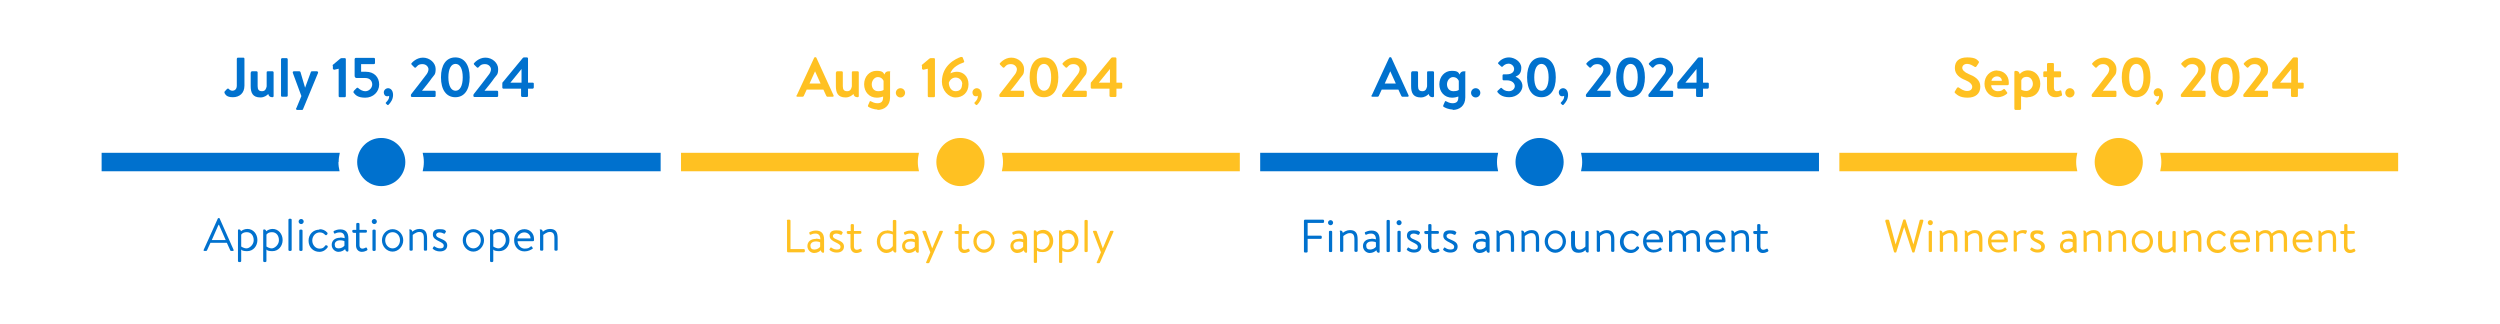 <?xml version="1.0" encoding="UTF-8"?>
<svg id="Layer_1" data-name="Layer 1" xmlns="http://www.w3.org/2000/svg" version="1.1" viewBox="0 0 1080 140">
  <defs>
    <style>
      .cls-1 {
        fill: #ffc122;
      }

      .cls-1, .cls-2 {
        stroke-width: 0px;
      }

      .cls-2 {
        fill: #0071ce;
      }
    </style>
  </defs>
  <g>
    <path class="cls-2" d="M88,107.9l6.1-13.5c0-.1.2-.2.3-.2h.2c.2,0,.3.1.3.2l6,13.5c.1.3,0,.5-.3.5h-.8c-.2,0-.3-.1-.3-.2l-1.5-3.3h-7.1l-1.5,3.3c0,0-.2.2-.3.2h-.8c-.3,0-.5-.3-.3-.5ZM97.5,103.7c-1-2.2-1.9-4.4-2.9-6.6h-.2l-2.9,6.6h6Z"/>
    <path class="cls-2" d="M104.2,112.8c0,.2-.2.4-.4.4h-.6c-.2,0-.4-.2-.4-.4v-13.3c0-.2.1-.4.4-.4.5,0,.8.3.9.8.6-.5,1.6-1,2.8-1,2.5,0,4.3,2.2,4.3,4.8s-1.8,4.8-4.4,4.8-2.6-.8-2.6-.8v4.9ZM104.2,106.5s1.1.8,2.3.8,3.1-1.5,3.1-3.5-1.1-3.5-3-3.5-2.4,1.1-2.4,1.1v5.1Z"/>
    <path class="cls-2" d="M115.1,112.8c0,.2-.2.4-.4.4h-.6c-.2,0-.4-.2-.4-.4v-13.3c0-.2.1-.4.4-.4.5,0,.8.3.9.8.6-.5,1.6-1,2.8-1,2.5,0,4.3,2.2,4.3,4.8s-1.8,4.8-4.4,4.8-2.6-.8-2.6-.8v4.9ZM115.1,106.5s1.1.8,2.3.8,3.1-1.5,3.1-3.5-1.1-3.5-3-3.5-2.4,1.1-2.4,1.1v5.1Z"/>
    <path class="cls-2" d="M124.6,94.9c0-.2.2-.4.4-.4h.6c.2,0,.4.2.4.4v13.1c0,.2-.2.4-.4.4h-.6c-.2,0-.4-.2-.4-.4v-13.1Z"/>
    <path class="cls-2" d="M129,95.7c0-.6.5-1.1,1.1-1.1s1.1.5,1.1,1.1-.5,1.1-1.1,1.1-1.1-.5-1.1-1.1ZM129.3,99.6c0-.2.2-.4.4-.4h.6c.2,0,.4.2.4.4v8.4c0,.2-.2.4-.4.4h-.6c-.2,0-.4-.2-.4-.4v-8.4Z"/>
    <path class="cls-2" d="M138,99c1.4,0,2.5.5,3.4,1.5.2.2.1.5,0,.7l-.3.3c-.3.3-.5,0-.7-.1-.6-.7-1.4-1-2.3-1-1.8,0-3.2,1.6-3.2,3.5s1.4,3.5,3.1,3.5,2-.7,2.5-1.3c.3-.3.5-.2.8,0h.1c.2.3.3.5.1.8-.7,1-1.9,1.9-3.5,1.9-2.7,0-4.7-2-4.7-4.8s2-4.8,4.7-4.8Z"/>
    <path class="cls-2" d="M146.9,102.6c1,0,2,.3,2,.3,0-1.7-.8-2.5-2.1-2.5s-1.7.4-2.1.5c-.2,0-.4,0-.4-.2l-.2-.5c0-.3,0-.4.3-.5.5-.2,1.3-.6,2.6-.6,2.4,0,3.5,1.4,3.5,3.9v5.3c0,.2-.1.4-.4.4-.6,0-.9-.5-1-1.1-.5.5-1.5,1.2-2.9,1.2s-2.9-1.2-2.9-3,1.3-3.1,3.7-3.1ZM146.3,107.3c1.1,0,2.1-.6,2.5-1.2v-1.9c-.3-.2-1-.4-2-.4s-2.2.6-2.2,1.8.6,1.7,1.7,1.7Z"/>
    <path class="cls-2" d="M152.7,100.5c-.3,0-.5-.2-.5-.4v-.4c0-.3.2-.4.5-.4h1.2v-2.6c0-.2.2-.4.4-.4h.6c.2,0,.4.2.4.4v2.6h2.7c.3,0,.5.2.5.4v.4c0,.2-.2.4-.5.4h-2.7v5.5c0,1,.6,1.4,1.2,1.4s1-.2,1.4-.4c.4-.2.5,0,.6.2l.2.4c.1.3,0,.5-.2.6-.4.2-1.2.6-2.2.6-1.6,0-2.5-1.3-2.5-2.7v-5.5h-1.2Z"/>
    <path class="cls-2" d="M160.6,95.7c0-.6.5-1.1,1.1-1.1s1.1.5,1.1,1.1-.5,1.1-1.1,1.1-1.1-.5-1.1-1.1ZM160.9,99.6c0-.2.2-.4.4-.4h.6c.2,0,.4.2.4.4v8.4c0,.2-.2.4-.4.4h-.6c-.2,0-.4-.2-.4-.4v-8.4Z"/>
    <path class="cls-2" d="M169.6,99c2.6,0,4.6,2.2,4.6,4.8s-2.1,4.9-4.6,4.9-4.6-2.2-4.6-4.9,2.1-4.8,4.6-4.8ZM169.6,107.3c1.8,0,3.2-1.6,3.2-3.5s-1.3-3.5-3.2-3.5-3.2,1.6-3.2,3.5,1.4,3.5,3.2,3.5Z"/>
    <path class="cls-2" d="M176.7,99.5c0-.2.1-.4.4-.4.6,0,.9.4,1,1,.6-.5,1.7-1.2,3.1-1.2,2.7,0,3.3,1.7,3.3,4.1v4.9c0,.2-.2.4-.4.4h-.6c-.2,0-.4-.2-.4-.4v-5.1c0-1.8-.6-2.6-2-2.6s-2.8,1.3-2.8,1.3v6.4c0,.2-.2.4-.4.4h-.6c-.2,0-.4-.2-.4-.4v-8.5Z"/>
    <path class="cls-2" d="M187,107.5c-.1,0-.1-.2,0-.4l.3-.5c.1-.2.3-.3.5-.1.3.2,1.1.8,2.3.8s1.6-.4,1.6-1.2-.7-1.2-2.1-1.9c-1.2-.6-2.6-1.3-2.6-2.8s.7-2.4,2.9-2.4,2.2.4,2.6.7c.2.2.2.4,0,.6l-.2.4c-.1.3-.4.3-.6.2-.4-.2-1-.5-1.9-.5s-1.4.6-1.4,1c0,.8.6,1.1,1.8,1.6,1.6.7,3,1.3,3,3s-1.3,2.6-3.1,2.6-2.6-.7-3.1-1.1Z"/>
    <path class="cls-2" d="M204.5,99c2.6,0,4.6,2.2,4.6,4.8s-2.1,4.9-4.6,4.9-4.6-2.2-4.6-4.9,2.1-4.8,4.6-4.8ZM204.5,107.3c1.8,0,3.2-1.6,3.2-3.5s-1.3-3.5-3.2-3.5-3.2,1.6-3.2,3.5,1.4,3.5,3.2,3.5Z"/>
    <path class="cls-2" d="M213.1,112.8c0,.2-.2.4-.4.4h-.6c-.2,0-.4-.2-.4-.4v-13.3c0-.2.1-.4.4-.4.5,0,.8.3.9.8.6-.5,1.6-1,2.8-1,2.5,0,4.3,2.2,4.3,4.8s-1.8,4.8-4.4,4.8-2.6-.8-2.6-.8v4.9ZM213.1,106.5s1.1.8,2.3.8,3.1-1.5,3.1-3.5-1.1-3.5-3-3.5-2.4,1.1-2.4,1.1v5.1Z"/>
    <path class="cls-2" d="M226.5,99c2.4,0,4.2,1.8,4.2,4.2s0,.4,0,.6c0,.2-.2.4-.4.4h-6.7c0,1.5,1.3,3.2,3,3.2s2-.4,2.5-.8c.3-.2.5-.3.7,0l.2.3c.2.3.3.4,0,.6-.6.4-1.8,1.1-3.4,1.1-2.8,0-4.5-2.2-4.5-4.8s1.7-4.8,4.5-4.8ZM229.2,103c0-1.4-1.1-2.6-2.7-2.6s-2.8,1.2-3,2.6h5.7Z"/>
    <path class="cls-2" d="M233.1,99.5c0-.2.1-.4.4-.4.6,0,.9.4,1,1,.6-.5,1.7-1.2,3.1-1.2,2.7,0,3.3,1.7,3.3,4.1v4.9c0,.2-.2.4-.4.4h-.6c-.2,0-.4-.2-.4-.4v-5.1c0-1.8-.6-2.6-2-2.6s-2.8,1.3-2.8,1.3v6.4c0,.2-.2.4-.4.4h-.6c-.2,0-.4-.2-.4-.4v-8.5Z"/>
  </g>
  <g>
    <path class="cls-1" d="M339.9,95.3c0-.2.2-.4.4-.4h.8c.2,0,.4.2.4.4v12.3h5.8c.2,0,.4.2.4.4v.6c0,.2-.2.4-.4.4h-6.9c-.2,0-.4-.2-.4-.4v-13.2Z"/>
    <path class="cls-1" d="M352.4,103.1c1,0,2,.3,2,.3,0-1.7-.8-2.5-2.1-2.5s-1.7.4-2.1.5c-.2,0-.4,0-.4-.2l-.2-.5c0-.3,0-.4.3-.5.5-.2,1.3-.6,2.6-.6,2.4,0,3.5,1.4,3.5,3.9v5.3c0,.2-.1.4-.4.4-.6,0-.9-.5-1-1.1-.5.5-1.5,1.2-2.9,1.2s-2.9-1.2-2.9-3,1.3-3.1,3.7-3.1ZM351.8,107.8c1.1,0,2.1-.6,2.5-1.2v-1.9c-.3-.2-1-.4-2-.4s-2.2.6-2.2,1.8.6,1.7,1.7,1.7Z"/>
    <path class="cls-1" d="M358.4,108c-.1,0-.1-.2,0-.4l.3-.5c.1-.2.3-.3.5-.1.3.2,1.1.8,2.3.8s1.6-.4,1.6-1.2-.7-1.2-2.1-1.9c-1.2-.6-2.6-1.3-2.6-2.8s.7-2.4,2.9-2.4,2.2.4,2.6.7c.2.2.2.4,0,.6l-.2.4c-.1.3-.4.3-.6.2-.4-.2-1-.5-1.9-.5s-1.4.6-1.4,1c0,.8.6,1.1,1.8,1.6,1.6.7,3,1.3,3,3s-1.3,2.6-3.1,2.6-2.6-.7-3.1-1.1Z"/>
    <path class="cls-1" d="M366.3,101c-.3,0-.5-.2-.5-.4v-.4c0-.3.2-.4.5-.4h1.2v-2.6c0-.2.2-.4.4-.4h.6c.2,0,.4.2.4.4v2.6h2.7c.3,0,.5.2.5.4v.4c0,.2-.2.4-.5.4h-2.7v5.5c0,1,.6,1.4,1.2,1.4s1-.2,1.4-.4c.4-.2.5,0,.6.2l.2.4c.1.3,0,.5-.2.6-.4.2-1.2.6-2.2.6-1.6,0-2.5-1.3-2.5-2.7v-5.5h-1.2Z"/>
    <path class="cls-1" d="M383.1,99.5c1.5,0,2.6.6,2.6.6v-4.7c0-.2.2-.4.4-.4h.6c.2,0,.5.2.5.4v13.3c0,.2-.1.4-.4.4-.6,0-.9-.4-1-1-.6.6-1.7,1.2-2.9,1.2-2.3,0-4.1-2.2-4.1-4.9s1.6-4.8,4.4-4.8ZM383.1,107.8c1.7,0,2.6-1.5,2.6-1.5v-5s-1.1-.5-2.4-.5c-2,0-3.1,1.6-3.1,3.5s1.1,3.5,2.8,3.5Z"/>
    <path class="cls-1" d="M393.3,103.1c1,0,2,.3,2,.3,0-1.7-.8-2.5-2.1-2.5s-1.7.4-2.1.5c-.2,0-.4,0-.4-.2l-.2-.5c0-.3,0-.4.3-.5.5-.2,1.3-.6,2.6-.6,2.4,0,3.5,1.4,3.5,3.9v5.3c0,.2-.1.4-.4.4-.6,0-.9-.5-1-1.1-.5.5-1.5,1.2-2.9,1.2s-2.9-1.2-2.9-3,1.3-3.1,3.7-3.1ZM392.7,107.8c1.1,0,2.1-.6,2.5-1.2v-1.9c-.3-.2-1-.4-2-.4s-2.2.6-2.2,1.8.6,1.7,1.7,1.7Z"/>
    <path class="cls-1" d="M400.2,113.1l1.7-4.1-3.4-8.8c-.1-.3,0-.5.4-.5h.8c.2,0,.3.1.4.3l2.6,7.3h0l3.1-7.3c0-.2.2-.3.4-.3h.7c.4,0,.5.2.4.5l-5.8,13.2c0,.1-.2.3-.4.3h-.6c-.4,0-.5-.2-.4-.6Z"/>
    <path class="cls-1" d="M412.9,101c-.3,0-.5-.2-.5-.4v-.4c0-.3.2-.4.5-.4h1.2v-2.6c0-.2.2-.4.4-.4h.6c.2,0,.4.2.4.4v2.6h2.7c.3,0,.5.2.5.4v.4c0,.2-.2.4-.5.4h-2.7v5.5c0,1,.6,1.4,1.2,1.4s1-.2,1.4-.4c.4-.2.5,0,.6.2l.2.4c.1.3,0,.5-.2.6-.4.2-1.2.6-2.2.6-1.6,0-2.5-1.3-2.5-2.7v-5.5h-1.2Z"/>
    <path class="cls-1" d="M425.1,99.5c2.6,0,4.6,2.2,4.6,4.8s-2.1,4.9-4.6,4.9-4.6-2.2-4.6-4.9,2.1-4.8,4.6-4.8ZM425.1,107.8c1.8,0,3.2-1.6,3.2-3.5s-1.3-3.5-3.2-3.5-3.2,1.6-3.2,3.5,1.4,3.5,3.2,3.5Z"/>
    <path class="cls-1" d="M440.1,103.1c1,0,2,.3,2,.3,0-1.7-.8-2.5-2.1-2.5s-1.7.4-2.1.5c-.2,0-.4,0-.4-.2l-.2-.5c0-.3,0-.4.3-.5.5-.2,1.3-.6,2.6-.6,2.4,0,3.5,1.4,3.5,3.9v5.3c0,.2-.1.4-.4.4-.6,0-.9-.5-1-1.1-.5.5-1.5,1.2-2.9,1.2s-2.9-1.2-2.9-3,1.3-3.1,3.7-3.1ZM439.5,107.8c1.1,0,2.1-.6,2.5-1.2v-1.9c-.3-.2-1-.4-2-.4s-2.2.6-2.2,1.8.6,1.7,1.7,1.7Z"/>
    <path class="cls-1" d="M448,113.2c0,.2-.2.4-.4.4h-.6c-.2,0-.4-.2-.4-.4v-13.3c0-.2.1-.4.4-.4.5,0,.8.3.9.8.6-.5,1.6-1,2.8-1,2.5,0,4.3,2.2,4.3,4.8s-1.8,4.8-4.4,4.8-2.6-.8-2.6-.8v4.9ZM448,107s1.1.8,2.3.8,3.1-1.5,3.1-3.5-1.1-3.5-3-3.5-2.4,1.1-2.4,1.1v5.1Z"/>
    <path class="cls-1" d="M458.9,113.2c0,.2-.2.4-.4.4h-.6c-.2,0-.4-.2-.4-.4v-13.3c0-.2.1-.4.4-.4.5,0,.8.3.9.8.6-.5,1.6-1,2.8-1,2.5,0,4.3,2.2,4.3,4.8s-1.8,4.8-4.4,4.8-2.6-.8-2.6-.8v4.9ZM458.9,107s1.1.8,2.3.8,3.1-1.5,3.1-3.5-1.1-3.5-3-3.5-2.4,1.1-2.4,1.1v5.1Z"/>
    <path class="cls-1" d="M468.5,95.4c0-.2.2-.4.4-.4h.6c.2,0,.4.2.4.4v13.1c0,.2-.2.4-.4.4h-.6c-.2,0-.4-.2-.4-.4v-13.1Z"/>
    <path class="cls-1" d="M473.9,113.1l1.7-4.1-3.4-8.8c-.1-.3,0-.5.4-.5h.8c.2,0,.3.1.4.3l2.6,7.3h0l3.1-7.3c0-.2.2-.3.4-.3h.7c.4,0,.5.2.4.5l-5.8,13.2c0,.1-.2.3-.4.3h-.6c-.4,0-.5-.2-.4-.6Z"/>
  </g>
  <g>
    <path class="cls-2" d="M563.3,95.3c0-.2.2-.4.4-.4h7.9c.2,0,.4.2.4.4v.6c0,.2-.2.4-.4.4h-6.7v5.5h5.7c.2,0,.4.2.4.4v.6c0,.2-.2.4-.4.4h-5.7v5.5c0,.2-.2.4-.4.4h-.8c-.2,0-.4-.2-.4-.4v-13.2Z"/>
    <path class="cls-2" d="M573.7,96.2c0-.6.5-1.1,1.1-1.1s1.1.5,1.1,1.1-.5,1.1-1.1,1.1-1.1-.5-1.1-1.1ZM574.1,100.1c0-.2.2-.4.4-.4h.6c.2,0,.4.2.4.4v8.4c0,.2-.2.4-.4.4h-.6c-.2,0-.4-.2-.4-.4v-8.4Z"/>
    <path class="cls-2" d="M578.7,100c0-.2.1-.4.4-.4.6,0,.9.4,1,1,.6-.5,1.7-1.2,3.1-1.2,2.7,0,3.3,1.7,3.3,4.1v4.9c0,.2-.2.4-.4.4h-.6c-.2,0-.4-.2-.4-.4v-5.1c0-1.8-.6-2.6-2-2.6s-2.8,1.3-2.8,1.3v6.4c0,.2-.2.4-.4.4h-.6c-.2,0-.4-.2-.4-.4v-8.5Z"/>
    <path class="cls-2" d="M592.4,103.1c1,0,2,.3,2,.3,0-1.7-.8-2.5-2.1-2.5s-1.7.4-2.1.5c-.2,0-.4,0-.4-.2l-.2-.5c0-.3,0-.4.3-.5.5-.2,1.3-.6,2.6-.6,2.4,0,3.5,1.4,3.5,3.9v5.3c0,.2-.1.4-.4.4-.6,0-.9-.5-1-1.1-.5.5-1.5,1.2-2.9,1.2s-2.9-1.2-2.9-3,1.3-3.1,3.7-3.1ZM591.9,107.8c1.1,0,2.1-.6,2.5-1.2v-1.9c-.3-.2-1-.4-2-.4s-2.2.6-2.2,1.8.6,1.7,1.7,1.7Z"/>
    <path class="cls-2" d="M599,95.4c0-.2.2-.4.4-.4h.6c.2,0,.4.2.4.4v13.1c0,.2-.2.4-.4.4h-.6c-.2,0-.4-.2-.4-.4v-13.1Z"/>
    <path class="cls-2" d="M603.3,96.2c0-.6.5-1.1,1.1-1.1s1.1.5,1.1,1.1-.5,1.1-1.1,1.1-1.1-.5-1.1-1.1ZM603.7,100.1c0-.2.2-.4.4-.4h.6c.2,0,.4.2.4.4v8.4c0,.2-.2.4-.4.4h-.6c-.2,0-.4-.2-.4-.4v-8.4Z"/>
    <path class="cls-2" d="M607.8,108c-.1,0-.1-.2,0-.4l.3-.5c.1-.2.3-.3.5-.1.3.2,1.1.8,2.3.8s1.6-.4,1.6-1.2-.7-1.2-2.1-1.9c-1.2-.6-2.6-1.3-2.6-2.8s.7-2.4,2.9-2.4,2.2.4,2.6.7c.2.2.2.4,0,.6l-.2.4c-.1.3-.4.3-.6.2-.4-.2-1-.5-1.9-.5s-1.4.6-1.4,1c0,.8.6,1.1,1.8,1.6,1.6.7,3,1.3,3,3s-1.3,2.6-3.1,2.6-2.6-.7-3.1-1.1Z"/>
    <path class="cls-2" d="M615.8,101c-.3,0-.5-.2-.5-.4v-.4c0-.3.2-.4.5-.4h1.2v-2.6c0-.2.2-.4.4-.4h.6c.2,0,.4.2.4.4v2.6h2.7c.3,0,.5.2.5.4v.4c0,.2-.2.4-.5.4h-2.7v5.5c0,1,.6,1.4,1.2,1.4s1-.2,1.4-.4c.4-.2.5,0,.6.2l.2.4c.1.3,0,.5-.2.6-.4.2-1.2.6-2.2.6-1.6,0-2.5-1.3-2.5-2.7v-5.5h-1.2Z"/>
    <path class="cls-2" d="M623.5,108c-.1,0-.1-.2,0-.4l.3-.5c.1-.2.3-.3.5-.1.3.2,1.1.8,2.3.8s1.6-.4,1.6-1.2-.7-1.2-2.1-1.9c-1.2-.6-2.6-1.3-2.6-2.8s.7-2.4,2.9-2.4,2.2.4,2.6.7c.2.2.2.4,0,.6l-.2.4c-.1.3-.4.3-.6.2-.4-.2-1-.5-1.9-.5s-1.4.6-1.4,1c0,.8.6,1.1,1.8,1.6,1.6.7,3,1.3,3,3s-1.3,2.6-3.1,2.6-2.6-.7-3.1-1.1Z"/>
    <path class="cls-2" d="M639.9,103.1c1,0,2,.3,2,.3,0-1.7-.8-2.5-2.1-2.5s-1.7.4-2.1.5c-.2,0-.4,0-.4-.2l-.2-.5c0-.3,0-.4.3-.5.5-.2,1.3-.6,2.6-.6,2.4,0,3.5,1.4,3.5,3.9v5.3c0,.2-.1.4-.4.4-.6,0-.9-.5-1-1.1-.5.5-1.5,1.2-2.9,1.2s-2.9-1.2-2.9-3,1.3-3.1,3.7-3.1ZM639.3,107.8c1.1,0,2.1-.6,2.5-1.2v-1.9c-.3-.2-1-.4-2-.4s-2.2.6-2.2,1.8.6,1.7,1.7,1.7Z"/>
    <path class="cls-2" d="M646.3,100c0-.2.1-.4.4-.4.6,0,.9.4,1,1,.6-.5,1.7-1.2,3.1-1.2,2.7,0,3.3,1.7,3.3,4.1v4.9c0,.2-.2.4-.4.4h-.6c-.2,0-.4-.2-.4-.4v-5.1c0-1.8-.6-2.6-2-2.6s-2.8,1.3-2.8,1.3v6.4c0,.2-.2.4-.4.4h-.6c-.2,0-.4-.2-.4-.4v-8.5Z"/>
    <path class="cls-2" d="M657.1,100c0-.2.1-.4.4-.4.6,0,.9.4,1,1,.6-.5,1.7-1.2,3.1-1.2,2.7,0,3.3,1.7,3.3,4.1v4.9c0,.2-.2.4-.4.4h-.6c-.2,0-.4-.2-.4-.4v-5.1c0-1.8-.6-2.6-2-2.6s-2.8,1.3-2.8,1.3v6.4c0,.2-.2.4-.4.4h-.6c-.2,0-.4-.2-.4-.4v-8.5Z"/>
    <path class="cls-2" d="M671.9,99.5c2.6,0,4.6,2.2,4.6,4.8s-2.1,4.9-4.6,4.9-4.6-2.2-4.6-4.9,2.1-4.8,4.6-4.8ZM671.9,107.8c1.8,0,3.2-1.6,3.2-3.5s-1.3-3.5-3.2-3.5-3.2,1.6-3.2,3.5,1.4,3.5,3.2,3.5Z"/>
    <path class="cls-2" d="M679,100.1c0-.2.2-.4.4-.4h.6c.2,0,.4.2.4.4v5c0,1.8.6,2.7,1.9,2.7s2.2-.9,2.6-1.3v-6.3c0-.2.2-.4.4-.4h.6c.2,0,.4.2.4.4v8.5c0,.2-.1.4-.4.4-.6,0-.9-.4-1-1.1-.5.6-1.4,1.2-2.9,1.2-2.7,0-3.3-1.6-3.3-4v-5Z"/>
    <path class="cls-2" d="M689.6,100c0-.2.1-.4.4-.4.6,0,.9.4,1,1,.6-.5,1.7-1.2,3.1-1.2,2.7,0,3.3,1.7,3.3,4.1v4.9c0,.2-.2.4-.4.4h-.6c-.2,0-.4-.2-.4-.4v-5.1c0-1.8-.6-2.6-2-2.6s-2.8,1.3-2.8,1.3v6.4c0,.2-.2.4-.4.4h-.6c-.2,0-.4-.2-.4-.4v-8.5Z"/>
    <path class="cls-2" d="M704.5,99.5c1.4,0,2.5.5,3.4,1.5.2.2.1.5,0,.7l-.3.3c-.3.3-.5,0-.7-.1-.6-.7-1.4-1-2.3-1-1.8,0-3.2,1.6-3.2,3.5s1.4,3.5,3.1,3.5,2-.7,2.5-1.3c.3-.3.5-.2.8,0h.1c.2.3.3.5.1.8-.7,1-1.9,1.9-3.5,1.9-2.7,0-4.7-2-4.7-4.8s2-4.8,4.7-4.8Z"/>
    <path class="cls-2" d="M714.2,99.5c2.4,0,4.2,1.8,4.2,4.2s0,.4,0,.6c0,.2-.2.4-.4.4h-6.7c0,1.5,1.3,3.2,3,3.2s2-.4,2.5-.8c.3-.2.5-.3.7,0l.2.3c.2.3.3.4,0,.6-.6.4-1.8,1.1-3.4,1.1-2.8,0-4.5-2.2-4.5-4.8s1.7-4.8,4.5-4.8ZM716.9,103.5c0-1.4-1.1-2.6-2.7-2.6s-2.8,1.2-3,2.6h5.7Z"/>
    <path class="cls-2" d="M720.8,100c0-.2.1-.4.4-.4.6,0,.9.4,1,1,.6-.6,1.5-1.2,2.9-1.2s2.1.5,2.7,1.5c.1,0,1.4-1.5,3.3-1.5,2.7,0,3.3,1.7,3.3,4.1v4.9c0,.2-.2.4-.4.4h-.6c-.2,0-.4-.2-.4-.4v-4.9c0-1.7-.6-2.8-2-2.8s-2.3,1-2.7,1.3c0,.4.1,1,.1,1.5v4.9c0,.2-.2.4-.4.4h-.6c-.2,0-.4-.2-.4-.4v-4.9c0-1.8-.6-2.8-2.1-2.8s-2.5,1.3-2.5,1.3v6.4c0,.2-.2.4-.4.4h-.6c-.2,0-.4-.2-.4-.4v-8.5Z"/>
    <path class="cls-2" d="M741.2,99.5c2.4,0,4.2,1.8,4.2,4.2s0,.4,0,.6c0,.2-.2.4-.4.4h-6.7c0,1.5,1.3,3.2,3,3.2s2-.4,2.5-.8c.3-.2.5-.3.7,0l.2.3c.2.3.3.4,0,.6-.6.4-1.8,1.1-3.4,1.1-2.8,0-4.5-2.2-4.5-4.8s1.7-4.8,4.5-4.8ZM743.9,103.5c0-1.4-1.1-2.6-2.7-2.6s-2.8,1.2-3,2.6h5.7Z"/>
    <path class="cls-2" d="M747.8,100c0-.2.1-.4.4-.4.6,0,.9.4,1,1,.6-.5,1.7-1.2,3.1-1.2,2.7,0,3.3,1.7,3.3,4.1v4.9c0,.2-.2.4-.4.4h-.6c-.2,0-.4-.2-.4-.4v-5.1c0-1.8-.6-2.6-2-2.6s-2.8,1.3-2.8,1.3v6.4c0,.2-.2.4-.4.4h-.6c-.2,0-.4-.2-.4-.4v-8.5Z"/>
    <path class="cls-2" d="M757.9,101c-.3,0-.5-.2-.5-.4v-.4c0-.3.2-.4.5-.4h1.2v-2.6c0-.2.2-.4.4-.4h.6c.2,0,.4.2.4.4v2.6h2.7c.3,0,.5.2.5.4v.4c0,.2-.2.4-.5.4h-2.7v5.5c0,1,.6,1.4,1.2,1.4s1-.2,1.4-.4c.4-.2.5,0,.6.2l.2.4c.1.3,0,.5-.2.6-.4.2-1.2.6-2.2.6-1.6,0-2.5-1.3-2.5-2.7v-5.5h-1.2Z"/>
  </g>
  <g>
    <path class="cls-1" d="M814.5,95.4c0-.3,0-.5.4-.5h.8c.2,0,.3.1.4.3l2.8,10.4h0l3.3-10.6c0-.1.2-.2.3-.2h.4c.2,0,.3.1.3.2l3.4,10.6h0l2.7-10.4c0-.1.2-.3.4-.3h.8c.3,0,.4.2.4.5l-3.8,13.4c0,.2-.2.3-.4.3h-.3c-.1,0-.3-.1-.3-.2l-3.5-10.8h0l-3.4,10.8c0,.1-.2.2-.3.2h-.3c-.2,0-.3-.1-.4-.3l-3.8-13.4Z"/>
    <path class="cls-1" d="M832.8,96.2c0-.6.5-1.1,1.1-1.1s1.1.5,1.1,1.1-.5,1.1-1.1,1.1-1.1-.5-1.1-1.1ZM833.2,100.1c0-.2.2-.4.4-.4h.6c.2,0,.4.2.4.4v8.4c0,.2-.2.4-.4.4h-.6c-.2,0-.4-.2-.4-.4v-8.4Z"/>
    <path class="cls-1" d="M837.8,100c0-.2.1-.4.4-.4.6,0,.9.4,1,1,.6-.5,1.7-1.2,3.1-1.2,2.7,0,3.3,1.7,3.3,4.1v4.9c0,.2-.2.4-.4.4h-.6c-.2,0-.4-.2-.4-.4v-5.1c0-1.8-.6-2.6-2-2.6s-2.8,1.3-2.8,1.3v6.4c0,.2-.2.4-.4.4h-.6c-.2,0-.4-.2-.4-.4v-8.5Z"/>
    <path class="cls-1" d="M848.6,100c0-.2.1-.4.4-.4.6,0,.9.4,1,1,.6-.5,1.7-1.2,3.1-1.2,2.7,0,3.3,1.7,3.3,4.1v4.9c0,.2-.2.4-.4.4h-.6c-.2,0-.4-.2-.4-.4v-5.1c0-1.8-.6-2.6-2-2.6s-2.8,1.3-2.8,1.3v6.4c0,.2-.2.4-.4.4h-.6c-.2,0-.4-.2-.4-.4v-8.5Z"/>
    <path class="cls-1" d="M863.2,99.5c2.4,0,4.2,1.8,4.2,4.2s0,.4,0,.6c0,.2-.2.4-.4.4h-6.7c0,1.5,1.3,3.2,3,3.2s2-.4,2.5-.8c.3-.2.5-.3.7,0l.2.3c.2.3.3.4,0,.6-.6.4-1.8,1.1-3.4,1.1-2.8,0-4.5-2.2-4.5-4.8s1.7-4.8,4.5-4.8ZM865.9,103.5c0-1.4-1.1-2.6-2.7-2.6s-2.8,1.2-3,2.6h5.7Z"/>
    <path class="cls-1" d="M869.8,100c0-.2.1-.4.4-.4.6,0,.9.4,1,1,.5-.5,1.4-1.2,2.8-1.2s1.8.1,1.6.7l-.3.7c-.1.3-.3.3-.5.2-.2,0-.6-.3-1-.3-1.8,0-2.5,1.2-2.5,1.2v6.4c0,.2-.2.4-.4.4h-.6c-.2,0-.4-.2-.4-.4v-8.5Z"/>
    <path class="cls-1" d="M877.1,108c0,0-.1-.2,0-.4l.3-.5c.1-.2.3-.3.5-.1.3.2,1.1.8,2.3.8s1.6-.4,1.6-1.2-.7-1.2-2.1-1.9c-1.2-.6-2.6-1.3-2.6-2.8s.7-2.4,2.9-2.4,2.2.4,2.6.7c.2.2.2.4.1.6l-.2.4c-.1.3-.4.3-.6.2-.4-.2-1-.5-1.9-.5s-1.4.6-1.4,1c0,.8.6,1.1,1.8,1.6,1.6.7,3,1.3,3,3s-1.3,2.6-3.1,2.6-2.6-.7-3.1-1.1Z"/>
    <path class="cls-1" d="M893.5,103.1c1,0,2,.3,2,.3,0-1.7-.8-2.5-2.1-2.5s-1.7.4-2.1.5c-.2,0-.4,0-.4-.2l-.2-.5c0-.3,0-.4.3-.5.5-.2,1.3-.6,2.6-.6,2.4,0,3.5,1.4,3.5,3.9v5.3c0,.2-.1.4-.4.4-.6,0-.9-.5-1-1.1-.5.5-1.5,1.2-2.9,1.2s-2.9-1.2-2.9-3,1.3-3.1,3.7-3.1ZM892.9,107.8c1.1,0,2.1-.6,2.5-1.2v-1.9c-.3-.2-1-.4-2-.4s-2.2.6-2.2,1.8.6,1.7,1.7,1.7Z"/>
    <path class="cls-1" d="M899.9,100c0-.2.1-.4.4-.4.6,0,.9.4,1,1,.6-.5,1.7-1.2,3.1-1.2,2.7,0,3.3,1.7,3.3,4.1v4.9c0,.2-.2.4-.4.4h-.6c-.2,0-.4-.2-.4-.4v-5.1c0-1.8-.6-2.6-2-2.6s-2.8,1.3-2.8,1.3v6.4c0,.2-.2.4-.4.4h-.6c-.2,0-.4-.2-.4-.4v-8.5Z"/>
    <path class="cls-1" d="M910.7,100c0-.2.1-.4.4-.4.6,0,.9.4,1,1,.6-.5,1.7-1.2,3.1-1.2,2.7,0,3.3,1.7,3.3,4.1v4.9c0,.2-.2.4-.4.4h-.6c-.2,0-.4-.2-.4-.4v-5.1c0-1.8-.6-2.6-2-2.6s-2.8,1.3-2.8,1.3v6.4c0,.2-.2.4-.4.4h-.6c-.2,0-.4-.2-.4-.4v-8.5Z"/>
    <path class="cls-1" d="M925.5,99.5c2.6,0,4.6,2.2,4.6,4.8s-2.1,4.9-4.6,4.9-4.6-2.2-4.6-4.9,2.1-4.8,4.6-4.8ZM925.5,107.8c1.8,0,3.2-1.6,3.2-3.5s-1.3-3.5-3.2-3.5-3.2,1.6-3.2,3.5,1.4,3.5,3.2,3.5Z"/>
    <path class="cls-1" d="M932.6,100.1c0-.2.2-.4.4-.4h.6c.2,0,.4.2.4.4v5c0,1.8.6,2.7,1.9,2.7s2.2-.9,2.6-1.3v-6.3c0-.2.2-.4.4-.4h.6c.2,0,.4.2.4.4v8.5c0,.2-.1.4-.4.4-.6,0-.9-.4-1-1.1-.5.6-1.4,1.2-2.9,1.2-2.7,0-3.3-1.6-3.3-4v-5Z"/>
    <path class="cls-1" d="M943.2,100c0-.2.1-.4.4-.4.6,0,.9.4,1,1,.6-.5,1.7-1.2,3.1-1.2,2.7,0,3.3,1.7,3.3,4.1v4.9c0,.2-.2.4-.4.4h-.6c-.2,0-.4-.2-.4-.4v-5.1c0-1.8-.6-2.6-2-2.6s-2.8,1.3-2.8,1.3v6.4c0,.2-.2.4-.4.4h-.6c-.2,0-.4-.2-.4-.4v-8.5Z"/>
    <path class="cls-1" d="M958,99.5c1.4,0,2.5.5,3.4,1.5.2.2.1.5,0,.7l-.3.3c-.3.3-.5,0-.7-.1-.6-.7-1.4-1-2.3-1-1.8,0-3.2,1.6-3.2,3.5s1.4,3.5,3.1,3.5,2-.7,2.5-1.3.5-.2.8,0h.1c.2.3.3.5.1.8-.7,1-1.9,1.9-3.5,1.9-2.7,0-4.7-2-4.7-4.8s2-4.8,4.7-4.8Z"/>
    <path class="cls-1" d="M967.8,99.5c2.4,0,4.2,1.8,4.2,4.2s0,.4,0,.6c0,.2-.2.4-.4.4h-6.7c0,1.5,1.3,3.2,3,3.2s2-.4,2.5-.8c.3-.2.5-.3.7,0l.2.3c.2.3.3.4,0,.6-.6.4-1.8,1.1-3.4,1.1-2.8,0-4.5-2.2-4.5-4.8s1.7-4.8,4.5-4.8ZM970.5,103.5c0-1.4-1.1-2.6-2.7-2.6s-2.8,1.2-3,2.6h5.7Z"/>
    <path class="cls-1" d="M974.4,100c0-.2.1-.4.4-.4.6,0,.9.4,1,1,.6-.6,1.5-1.2,2.9-1.2s2.1.5,2.7,1.5c.1,0,1.4-1.5,3.3-1.5,2.7,0,3.3,1.7,3.3,4.1v4.9c0,.2-.2.4-.4.4h-.6c-.2,0-.4-.2-.4-.4v-4.9c0-1.7-.6-2.8-2-2.8s-2.3,1-2.7,1.3c0,.4.1,1,.1,1.5v4.9c0,.2-.2.4-.4.4h-.6c-.2,0-.4-.2-.4-.4v-4.9c0-1.8-.6-2.8-2.1-2.8s-2.5,1.3-2.5,1.3v6.4c0,.2-.2.4-.4.4h-.6c-.2,0-.4-.2-.4-.4v-8.5Z"/>
    <path class="cls-1" d="M994.8,99.5c2.4,0,4.2,1.8,4.2,4.2s0,.4,0,.6c0,.2-.2.4-.4.4h-6.7c0,1.5,1.3,3.2,3,3.2s2-.4,2.5-.8c.3-.2.5-.3.7,0l.2.3c.2.3.3.4,0,.6-.6.4-1.8,1.1-3.4,1.1-2.8,0-4.5-2.2-4.5-4.8s1.7-4.8,4.5-4.8ZM997.5,103.5c0-1.4-1.1-2.6-2.7-2.6s-2.8,1.2-3,2.6h5.7Z"/>
    <path class="cls-1" d="M1001.4,100c0-.2.1-.4.4-.4.6,0,.9.4,1,1,.6-.5,1.7-1.2,3.1-1.2,2.7,0,3.3,1.7,3.3,4.1v4.9c0,.2-.2.4-.4.4h-.6c-.2,0-.4-.2-.4-.4v-5.1c0-1.8-.6-2.6-2-2.6s-2.8,1.3-2.8,1.3v6.4c0,.2-.2.4-.4.4h-.6c-.2,0-.4-.2-.4-.4v-8.5Z"/>
    <path class="cls-1" d="M1011.5,101c-.3,0-.5-.2-.5-.4v-.4c0-.3.2-.4.5-.4h1.2v-2.6c0-.2.2-.4.4-.4h.6c.2,0,.4.2.4.4v2.6h2.7c.3,0,.5.2.5.4v.4c0,.2-.2.4-.5.4h-2.7v5.5c0,1,.6,1.4,1.2,1.4s1-.2,1.4-.4c.4-.2.5,0,.6.2l.2.4c.1.3,0,.5-.2.6-.4.2-1.2.6-2.2.6-1.6,0-2.5-1.3-2.5-2.7v-5.5h-1.2Z"/>
  </g>
  <g>
    <g>
      <circle class="cls-2" cx="164.7" cy="70" r="10.4"/>
      <g>
        <path class="cls-2" d="M182.6,66c.3,1.3.5,2.6.5,4s-.2,2.7-.5,4h102.8v-8h-102.8Z"/>
        <path class="cls-2" d="M146.3,70c0-1.4.2-2.7.5-4H43.9v8h102.8c-.3-1.3-.5-2.6-.5-4Z"/>
      </g>
    </g>
    <g>
      <circle class="cls-1" cx="414.9" cy="70" r="10.4"/>
      <g>
        <path class="cls-1" d="M432.8,66c.3,1.3.5,2.6.5,4s-.2,2.7-.5,4h102.8v-8h-102.8Z"/>
        <path class="cls-1" d="M396.5,70c0-1.4.2-2.7.5-4h-102.8v8h102.8c-.3-1.3-.5-2.6-.5-4Z"/>
      </g>
    </g>
    <g>
      <circle class="cls-2" cx="665.1" cy="70" r="10.4"/>
      <g>
        <path class="cls-2" d="M683,66c.3,1.3.5,2.6.5,4s-.2,2.7-.5,4h102.8v-8h-102.8Z"/>
        <path class="cls-2" d="M646.7,70c0-1.4.2-2.7.5-4h-102.8v8h102.8c-.3-1.3-.5-2.6-.5-4Z"/>
      </g>
    </g>
    <g>
      <circle class="cls-1" cx="915.3" cy="70" r="10.4"/>
      <g>
        <path class="cls-1" d="M933.2,66c.3,1.3.5,2.6.5,4s-.2,2.7-.5,4h102.8v-8h-102.8Z"/>
        <path class="cls-1" d="M896.9,70c0-1.4.2-2.7.5-4h-102.8v8h102.8c-.3-1.3-.5-2.6-.5-4Z"/>
      </g>
    </g>
  </g>
  <g>
    <path class="cls-2" d="M96.9,39.7l1.2-1.3c.3-.2.5-.2.7,0,.3.3.8.8,1.6.8s1.9-.5,1.9-2.2v-11.6c0-.2.2-.5.5-.5h2.3c.3,0,.5.2.5.5v11.6c0,3.3-2.2,5-5,5s-3.2-1.2-3.6-1.8c-.1-.2,0-.4,0-.6Z"/>
    <path class="cls-2" d="M108.4,31.3c0-.3.2-.5.5-.5h1.9c.3,0,.5.2.5.5v5.9c0,1.5.5,2.2,1.9,2.2s1.8-1.1,2-2.1v-6c0-.4.1-.5.6-.5h1.9c.3,0,.5.2.5.5v10.2c0,.3-.2.5-.6.5-1,0-1.6-.6-1.7-1.4-.6.6-1.7,1.5-3.4,1.5-3.4,0-4.2-2.1-4.2-4.9v-5.9Z"/>
    <path class="cls-2" d="M121.4,25.6c0-.3.3-.5.5-.5h1.9c.3,0,.5.3.5.5v15.7c0,.3-.3.5-.5.5h-1.9c-.3,0-.5-.2-.5-.5v-15.7Z"/>
    <path class="cls-2" d="M128,46.8l2.2-5.3-3.7-10c-.1-.4,0-.7.5-.7h2.3c.2,0,.4.1.5.3l2,6.8h0l2.5-6.8c.1-.3.4-.3.7-.3h1.9c.4,0,.6.4.5.7l-6.5,15.7c0,.2-.3.3-.5.3h-2c-.4,0-.6-.4-.5-.7Z"/>
    <path class="cls-2" d="M144.3,30c-.2,0-.5,0-.5-.3v-1.2c-.2-.3-.1-.4,0-.5l3.1-2.6c.2-.2.5-.3.8-.3h1.2c.3,0,.5.2.5.5v15.9c0,.3-.2.5-.5.5h-2.1c-.3,0-.5-.2-.5-.5v-11.8l-2.2.5Z"/>
    <path class="cls-2" d="M152.9,39.2l1.2-1.2c.2-.1.4-.2.6,0,.7.6,1.7,1.4,3.2,1.4s2.9-1.4,2.9-2.9-1-2.8-3-2.8h-3.8c-.5,0-.8-.5-.8-.9v-7.3c0-.2.2-.5.5-.5h7.8c.3,0,.5.2.5.5v1.7c0,.3-.2.5-.5.5h-5.5v3.3h2.1c3.5,0,5.7,2.3,5.7,5.5s-2.6,5.7-6,5.7-4.3-1.3-4.9-2c-.3-.4-.4-.6,0-.8Z"/>
    <path class="cls-2" d="M167.6,38.1c1.2,0,2.2,1,2.2,2.9s-1,3.3-2,4.3c-.2.2-.3,0-.5,0l-.6-.6c-.2-.2,0-.4.1-.5.6-.6,1.3-1.5,1.3-2.3s0-.3,0-.5c-.2.1-.5.2-.8.2-1,0-1.5-.8-1.5-1.7s.8-1.8,1.9-1.8Z"/>
    <path class="cls-2" d="M187.7,39.2c.3,0,.5.2.5.5v1.7c0,.3-.2.5-.5.5h-9.7c-.3,0-.5-.2-.5-.5v-.2c0-.3.1-.5.2-.6,1.7-2.1,4.6-5.9,6.2-8,.8-.9,1.2-1.9,1.2-2.7s-.8-2.2-2.6-2.2-2.2.8-2.8,1.4c-.2.2-.5.2-.7,0l-1.2-1.2c-.1-.1-.2-.5,0-.6,0,0,1.9-2.4,4.9-2.4s5.5,2.3,5.5,4.9-.7,2.6-1.7,4c-1,1.5-2.9,3.8-4.2,5.4h0s5.3,0,5.3,0Z"/>
    <path class="cls-2" d="M190.5,33.4c0-5.4,2.3-8.6,6.2-8.6s6.2,3.2,6.2,8.6-2.3,8.6-6.2,8.6-6.2-3.2-6.2-8.6ZM199.9,33.4c0-3.7-1.2-5.8-3.1-5.8s-3.1,2.1-3.1,5.8,1.2,5.8,3.1,5.8,3.1-2.1,3.1-5.8Z"/>
    <path class="cls-2" d="M214.7,39.2c.3,0,.5.2.5.5v1.7c0,.3-.2.5-.5.5h-9.7c-.3,0-.5-.2-.5-.5v-.2c0-.3.1-.5.2-.6,1.7-2.1,4.6-5.9,6.2-8,.8-.9,1.2-1.9,1.2-2.7s-.8-2.2-2.6-2.2-2.2.8-2.8,1.4c-.2.2-.5.2-.7,0l-1.2-1.2c-.1-.1-.2-.5,0-.6,0,0,1.9-2.4,4.9-2.4s5.5,2.3,5.5,4.9-.7,2.6-1.7,4c-1,1.5-2.9,3.8-4.2,5.4h0s5.3,0,5.3,0Z"/>
    <path class="cls-2" d="M217.5,38.3c-.3,0-.5-.2-.5-.5v-1.6c0-.3,0-.6.3-.8l8.5-10.3c.2-.2.3-.3.6-.3h1.2c.3,0,.5.2.5.5v10.4h2c.3,0,.5.2.5.4v1.7c0,.2-.2.5-.5.5h-2v3.1c0,.3-.2.5-.5.5h-2c-.2,0-.5-.2-.5-.5v-3.1h-7.6ZM225.3,35.8v-6h0l-4.8,5.9h0s4.9,0,4.9,0Z"/>
  </g>
  <g>
    <path class="cls-1" d="M344.2,41.2l7.5-16.2c0-.1.2-.3.4-.3h.2c.2,0,.3.1.4.3l7.4,16.2c.1.3,0,.6-.4.6h-2.1c-.4,0-.5-.1-.7-.5l-1.2-2.6h-7.2l-1.2,2.6c0,.2-.3.5-.7.5h-2.1c-.4,0-.6-.3-.4-.6ZM354.5,36.1l-2.4-5.3h0l-2.4,5.3h4.8Z"/>
    <path class="cls-1" d="M361.2,31.3c0-.3.2-.5.5-.5h1.9c.3,0,.5.2.5.5v5.9c0,1.5.5,2.2,1.9,2.2s1.8-1.1,2-2.1v-6c0-.4.1-.5.6-.5h1.9c.3,0,.5.2.5.5v10.2c0,.3-.2.5-.6.5-1,0-1.6-.6-1.7-1.4-.6.6-1.7,1.5-3.4,1.5-3.4,0-4.2-2.1-4.2-4.9v-5.9Z"/>
    <path class="cls-1" d="M379.1,47.3c-1.8,0-3.5-.8-4-1.2-.2-.1-.2-.4-.1-.6l.7-1.6c0-.2.4-.3.6-.1.4.2,1.5.8,2.6.8,1.7,0,2.6-.6,2.6-2.6v-.3c-.5.2-1.6.5-2.7.5-3.3,0-5.5-2.5-5.5-5.8s2.3-5.8,5.3-5.8,2.9.9,3.5,1.6c.2-.8.7-1.4,1.8-1.4s.6.2.6.5v10.8c0,3.6-2.5,5.4-5.5,5.4ZM381.6,34.8c-.2-.6-1-1.5-2.4-1.5s-2.6,1.5-2.6,3.1.9,3,2.8,3,2.3-.6,2.3-.6v-4Z"/>
    <path class="cls-1" d="M389,38.1c1.1,0,2,.9,2,2s-.9,2-2,2-2-.9-2-2,.9-2,2-2Z"/>
    <path class="cls-1" d="M398.8,30c-.2,0-.5,0-.5-.3v-1.2c-.2-.3-.1-.4,0-.5l3.1-2.6c.2-.2.5-.3.8-.3h1.2c.3,0,.5.2.5.5v15.9c0,.3-.2.5-.5.5h-2.1c-.3,0-.5-.2-.5-.5v-11.8l-2.2.5Z"/>
    <path class="cls-1" d="M415.2,24.6c.4,0,.6,0,.7.3l.6,1.5c.1.3,0,.6-.5.7-1.2.4-4.7,1.9-5.4,4.6.4-.3,1.7-.7,2.8-.7,2.5,0,5,1.8,5,5.4s-2.5,5.7-5.6,5.7-5.9-3.1-5.9-6.8c0-7.2,6.1-10,8.2-10.7ZM415.7,36.4c0-1.7-1.3-2.9-2.9-2.9s-2.6,1.3-2.9,2.2c0,1.7.9,3.7,2.9,3.7s2.8-1.2,2.8-3Z"/>
    <path class="cls-1" d="M421.9,38.1c1.2,0,2.2,1,2.2,2.9s-1,3.3-2,4.3c-.2.2-.3,0-.5,0l-.6-.6c-.2-.2,0-.4.1-.5.6-.6,1.3-1.5,1.3-2.3s0-.3,0-.5c-.2.1-.5.2-.8.2-1,0-1.5-.8-1.5-1.7s.8-1.8,1.9-1.8Z"/>
    <path class="cls-1" d="M441.9,39.2c.3,0,.5.2.5.5v1.7c0,.3-.2.5-.5.5h-9.7c-.3,0-.5-.2-.5-.5v-.2c0-.3.1-.5.2-.6,1.7-2.1,4.6-5.9,6.2-8,.8-.9,1.2-1.9,1.2-2.7s-.8-2.2-2.6-2.2-2.2.8-2.8,1.4c-.2.2-.5.2-.7,0l-1.2-1.2c-.1-.1-.2-.5,0-.6,0,0,1.9-2.4,4.9-2.4s5.5,2.3,5.5,4.9-.7,2.6-1.7,4c-1,1.5-2.9,3.8-4.2,5.4h0s5.3,0,5.3,0Z"/>
    <path class="cls-1" d="M444.8,33.4c0-5.4,2.3-8.6,6.2-8.6s6.2,3.2,6.2,8.6-2.3,8.6-6.2,8.6-6.2-3.2-6.2-8.6ZM454.1,33.4c0-3.7-1.2-5.8-3.1-5.8s-3.1,2.1-3.1,5.8,1.2,5.8,3.1,5.8,3.1-2.1,3.1-5.8Z"/>
    <path class="cls-1" d="M469,39.2c.3,0,.5.2.5.5v1.7c0,.3-.2.5-.5.5h-9.7c-.3,0-.5-.2-.5-.5v-.2c0-.3.1-.5.2-.6,1.7-2.1,4.6-5.9,6.2-8,.8-.9,1.2-1.9,1.2-2.7s-.8-2.2-2.6-2.2-2.2.8-2.8,1.4c-.2.2-.5.2-.7,0l-1.2-1.2c-.1-.1-.2-.5,0-.6,0,0,1.9-2.4,4.9-2.4s5.5,2.3,5.5,4.9-.7,2.6-1.7,4c-1,1.5-2.9,3.8-4.2,5.4h0s5.3,0,5.3,0Z"/>
    <path class="cls-1" d="M471.7,38.3c-.3,0-.5-.2-.5-.5v-1.6c0-.3,0-.6.3-.8l8.5-10.3c.2-.2.3-.3.6-.3h1.2c.3,0,.5.2.5.5v10.4h2c.3,0,.5.2.5.4v1.7c0,.2-.2.5-.5.5h-2v3.1c0,.3-.2.5-.5.5h-2c-.2,0-.5-.2-.5-.5v-3.1h-7.6ZM479.5,35.8v-6h0l-4.8,5.9h0s4.9,0,4.9,0Z"/>
  </g>
  <g>
    <path class="cls-2" d="M592.6,41.2l7.5-16.2c0-.1.2-.3.4-.3h.2c.2,0,.3.1.4.3l7.4,16.2c.1.3,0,.6-.4.6h-2.1c-.4,0-.5-.1-.7-.5l-1.2-2.6h-7.2l-1.2,2.6c0,.2-.3.5-.7.5h-2.1c-.4,0-.6-.3-.4-.6ZM603,36.1l-2.4-5.3h0l-2.4,5.3h4.8Z"/>
    <path class="cls-2" d="M609.7,31.3c0-.3.2-.5.5-.5h1.9c.3,0,.5.2.5.5v5.9c0,1.5.5,2.2,1.9,2.2s1.8-1.1,2-2.1v-6c0-.4.1-.5.6-.5h1.9c.3,0,.5.2.5.5v10.2c0,.3-.2.5-.6.5-1,0-1.6-.6-1.7-1.4-.6.6-1.7,1.5-3.4,1.5-3.4,0-4.2-2.1-4.2-4.9v-5.9Z"/>
    <path class="cls-2" d="M627.6,47.3c-1.8,0-3.5-.8-4-1.2-.2-.1-.2-.4-.1-.6l.7-1.6c0-.2.4-.3.6-.1.4.2,1.5.8,2.6.8,1.7,0,2.6-.6,2.6-2.6v-.3c-.5.2-1.6.5-2.7.5-3.3,0-5.5-2.5-5.5-5.8s2.3-5.8,5.3-5.8,2.9.9,3.5,1.6c.2-.8.7-1.4,1.8-1.4s.6.2.6.5v10.8c0,3.6-2.5,5.4-5.5,5.4ZM630.1,34.8c-.2-.6-1-1.5-2.4-1.5s-2.6,1.5-2.6,3.1.9,3,2.8,3,2.3-.6,2.3-.6v-4Z"/>
    <path class="cls-2" d="M637.5,38.1c1.1,0,2,.9,2,2s-.9,2-2,2-2-.9-2-2,.9-2,2-2Z"/>
    <path class="cls-2" d="M646.9,39.3l1.3-1.2c.2-.2.4-.2.6,0,.7.7,1.5,1.3,3,1.3s2.6-1,2.6-2.2-1.2-2.5-3.4-2.5h-1.4c-.3,0-.5-.2-.5-.5v-1.6c0-.3.2-.5.5-.5h1.4c2,0,3.1-1,3.1-2.3s-1.2-2.3-2.4-2.3-2.1.7-2.5,1.2c-.2.2-.5.2-.7,0l-1.2-1.1c-.2-.2-.2-.5,0-.6.7-.9,2.3-2.2,4.6-2.2s5.3,1.8,5.3,4.5-1.4,3.3-2.5,3.8h0c1.3.6,3,1.9,3,4.1s-2.3,4.8-5.7,4.8-4.6-1.6-5.1-2.2c-.1-.2-.1-.5,0-.6Z"/>
    <path class="cls-2" d="M659.7,33.4c0-5.4,2.3-8.6,6.2-8.6s6.2,3.2,6.2,8.6-2.3,8.6-6.2,8.6-6.2-3.2-6.2-8.6ZM669,33.4c0-3.7-1.2-5.8-3.1-5.8s-3.1,2.1-3.1,5.8,1.2,5.8,3.1,5.8,3.1-2.1,3.1-5.8Z"/>
    <path class="cls-2" d="M675.2,38.1c1.2,0,2.2,1,2.2,2.9s-1,3.3-2,4.3c-.2.2-.3,0-.5,0l-.6-.6c-.2-.2,0-.4.1-.5.6-.6,1.3-1.5,1.3-2.3s0-.3,0-.5c-.2.1-.5.2-.8.2-1,0-1.5-.8-1.5-1.7s.8-1.8,1.9-1.8Z"/>
    <path class="cls-2" d="M695.3,39.2c.3,0,.5.2.5.5v1.7c0,.3-.2.5-.5.5h-9.7c-.3,0-.5-.2-.5-.5v-.2c0-.3.1-.5.2-.6,1.7-2.1,4.6-5.9,6.2-8,.8-.9,1.2-1.9,1.2-2.7s-.8-2.2-2.6-2.2-2.2.8-2.8,1.4c-.2.2-.5.2-.7,0l-1.2-1.2c-.1-.1-.2-.5,0-.6,0,0,1.9-2.4,4.9-2.4s5.5,2.3,5.5,4.9-.7,2.6-1.7,4c-1,1.5-2.9,3.8-4.2,5.4h0s5.3,0,5.3,0Z"/>
    <path class="cls-2" d="M698.2,33.4c0-5.4,2.3-8.6,6.2-8.6s6.2,3.2,6.2,8.6-2.3,8.6-6.2,8.6-6.2-3.2-6.2-8.6ZM707.5,33.4c0-3.7-1.2-5.8-3.1-5.8s-3.1,2.1-3.1,5.8,1.2,5.8,3.1,5.8,3.1-2.1,3.1-5.8Z"/>
    <path class="cls-2" d="M722.3,39.2c.3,0,.5.2.5.5v1.7c0,.3-.2.5-.5.5h-9.7c-.3,0-.5-.2-.5-.5v-.2c0-.3.1-.5.2-.6,1.7-2.1,4.6-5.9,6.2-8,.8-.9,1.2-1.9,1.2-2.7s-.8-2.2-2.6-2.2-2.2.8-2.8,1.4c-.2.2-.5.2-.7,0l-1.2-1.2c-.1-.1-.2-.5,0-.6,0,0,1.9-2.4,4.9-2.4s5.5,2.3,5.5,4.9-.7,2.6-1.7,4c-1,1.5-2.9,3.8-4.2,5.4h0s5.3,0,5.3,0Z"/>
    <path class="cls-2" d="M725.1,38.3c-.3,0-.5-.2-.5-.5v-1.6c0-.3,0-.6.3-.8l8.5-10.3c.2-.2.3-.3.6-.3h1.2c.3,0,.5.2.5.5v10.4h2c.3,0,.5.2.5.4v1.7c0,.2-.2.5-.5.5h-2v3.1c0,.3-.2.5-.5.5h-2c-.2,0-.5-.2-.5-.5v-3.1h-7.6ZM732.9,35.8v-6h0l-4.8,5.9h0s4.9,0,4.9,0Z"/>
  </g>
  <g>
    <path class="cls-1" d="M844.6,40.2c-.2-.2-.3-.3-.1-.7l.9-1.5c.2-.3.6-.3.8-.2,1,.7,2.1,1.5,3.6,1.5s2.2-.8,2.2-1.8-1-2.1-3-2.9c-2.3-.9-4.5-2.4-4.5-5.2s1.6-4.6,5.4-4.6,4.3,1.2,4.8,1.6c.2.1.3.6.1.8l-.9,1.4c-.2.3-.6.5-.8.3-1-.6-2-1.3-3.3-1.3s-2.1.8-2.1,1.7.9,1.9,2.8,2.7c2.3.9,5,2.3,5,5.4s-2.1,4.8-5.5,4.8-4.6-1.3-5.3-1.9Z"/>
    <path class="cls-1" d="M862.7,30.5c2.9,0,5.1,2.1,5.1,5.1s0,.6,0,.7c0,.3-.3.5-.5.5h-7.1c0,1.4,1.2,2.6,2.8,2.6s1.9-.4,2.4-.8c.3-.2.6-.2.7,0l.9,1.2c.2.2.2.5,0,.7-1,.8-2.3,1.5-4.1,1.5-3.3,0-5.6-2.6-5.6-5.8s2.3-5.8,5.6-5.8ZM864.8,34.9c0-1.1-.9-1.9-2.1-1.9s-2.2.8-2.4,1.9h4.5Z"/>
    <path class="cls-1" d="M875.8,42.1c-1.1,0-2.2-.3-2.7-.5v5.4c0,.3-.3.5-.5.5h-1.9c-.3,0-.5-.3-.5-.5v-15.9c0-.3.2-.5.6-.5,1,0,1.6.6,1.7,1.4.6-.7,1.8-1.6,3.6-1.6,3,0,5.3,2.4,5.3,5.8s-2.2,5.8-5.5,5.8ZM873.1,38.7s.9.6,2.3.6,2.8-1.5,2.8-3-.9-3.1-2.6-3.1-2.2.9-2.4,1.5v4Z"/>
    <path class="cls-1" d="M883.2,33.4c-.3,0-.5-.3-.5-.5v-1.6c0-.3.2-.5.5-.5h1.1v-3.1c0-.3.3-.5.5-.5h2c.3,0,.5.2.5.5v3.1h2.6c.3,0,.5.2.5.5v1.6c0,.3-.2.5-.5.5h-2.6v4.5c0,1.1.5,1.5,1.2,1.5s1.1-.1,1.4-.3c.3-.1.6,0,.6.3l.3,1.4c0,.3,0,.5-.3.6-.4.2-1.4.6-2.5.6-2.3,0-3.7-1.5-3.7-4v-4.7h-1.1Z"/>
    <path class="cls-1" d="M894.2,38.1c1.1,0,2,.9,2,2s-.9,2-2,2-2-.9-2-2,.9-2,2-2Z"/>
    <path class="cls-1" d="M913.8,39.2c.3,0,.5.2.5.5v1.7c0,.3-.2.5-.5.5h-9.7c-.3,0-.5-.2-.5-.5v-.2c0-.3.1-.5.2-.6,1.7-2.1,4.6-5.9,6.2-8,.8-.9,1.2-1.9,1.2-2.7s-.8-2.2-2.6-2.2-2.2.8-2.8,1.4c-.2.2-.5.2-.7,0l-1.2-1.2c-.1-.1-.2-.5,0-.6,0,0,1.9-2.4,4.9-2.4s5.5,2.3,5.5,4.9-.7,2.6-1.7,4c-1,1.5-2.9,3.8-4.2,5.4h0s5.3,0,5.3,0Z"/>
    <path class="cls-1" d="M916.6,33.4c0-5.4,2.3-8.6,6.2-8.6s6.2,3.2,6.2,8.6-2.3,8.6-6.2,8.6-6.2-3.2-6.2-8.6ZM926,33.4c0-3.7-1.2-5.8-3.1-5.8s-3.1,2.1-3.1,5.8,1.2,5.8,3.1,5.8,3.1-2.1,3.1-5.8Z"/>
    <path class="cls-1" d="M932.2,38.1c1.2,0,2.2,1,2.2,2.9s-1,3.3-2,4.3c-.2.2-.3,0-.5,0l-.6-.6c-.2-.2,0-.4.1-.5.6-.6,1.3-1.5,1.3-2.3s0-.3,0-.5c-.2.1-.5.2-.8.2-1,0-1.5-.8-1.5-1.7s.8-1.8,1.9-1.8Z"/>
    <path class="cls-1" d="M952.3,39.2c.3,0,.5.2.5.5v1.7c0,.3-.2.5-.5.5h-9.7c-.3,0-.5-.2-.5-.5v-.2c0-.3.1-.5.2-.6,1.7-2.1,4.6-5.9,6.2-8,.8-.9,1.2-1.9,1.2-2.7s-.8-2.2-2.6-2.2-2.2.8-2.8,1.4c-.2.2-.5.2-.7,0l-1.2-1.2c-.1-.1-.2-.5,0-.6,0,0,1.9-2.4,4.9-2.4s5.5,2.3,5.5,4.9-.7,2.6-1.7,4c-1,1.5-2.9,3.8-4.2,5.4h0s5.3,0,5.3,0Z"/>
    <path class="cls-1" d="M955.1,33.4c0-5.4,2.3-8.6,6.2-8.6s6.2,3.2,6.2,8.6-2.3,8.6-6.2,8.6-6.2-3.2-6.2-8.6ZM964.5,33.4c0-3.7-1.2-5.8-3.1-5.8s-3.1,2.1-3.1,5.8,1.2,5.8,3.1,5.8,3.1-2.1,3.1-5.8Z"/>
    <path class="cls-1" d="M979.3,39.2c.3,0,.5.2.5.5v1.7c0,.3-.2.5-.5.5h-9.7c-.3,0-.5-.2-.5-.5v-.2c0-.3.1-.5.2-.6,1.7-2.1,4.6-5.9,6.2-8,.8-.9,1.2-1.9,1.2-2.7s-.8-2.2-2.6-2.2-2.2.8-2.8,1.4c-.2.2-.5.2-.7,0l-1.2-1.2c-.1-.1-.2-.5,0-.6,0,0,1.9-2.4,4.9-2.4s5.5,2.3,5.5,4.9-.7,2.6-1.7,4c-1,1.5-2.9,3.8-4.2,5.4h0s5.3,0,5.3,0Z"/>
    <path class="cls-1" d="M982.1,38.3c-.3,0-.5-.2-.5-.5v-1.6c0-.3,0-.6.3-.8l8.5-10.3c.2-.2.3-.3.6-.3h1.2c.3,0,.5.2.5.5v10.4h2c.3,0,.5.2.5.4v1.7c0,.2-.2.5-.5.5h-2v3.1c0,.3-.2.5-.5.5h-2c-.2,0-.5-.2-.5-.5v-3.1h-7.6ZM989.8,35.8v-6h0l-4.8,5.9h0s4.9,0,4.9,0Z"/>
  </g>
</svg>